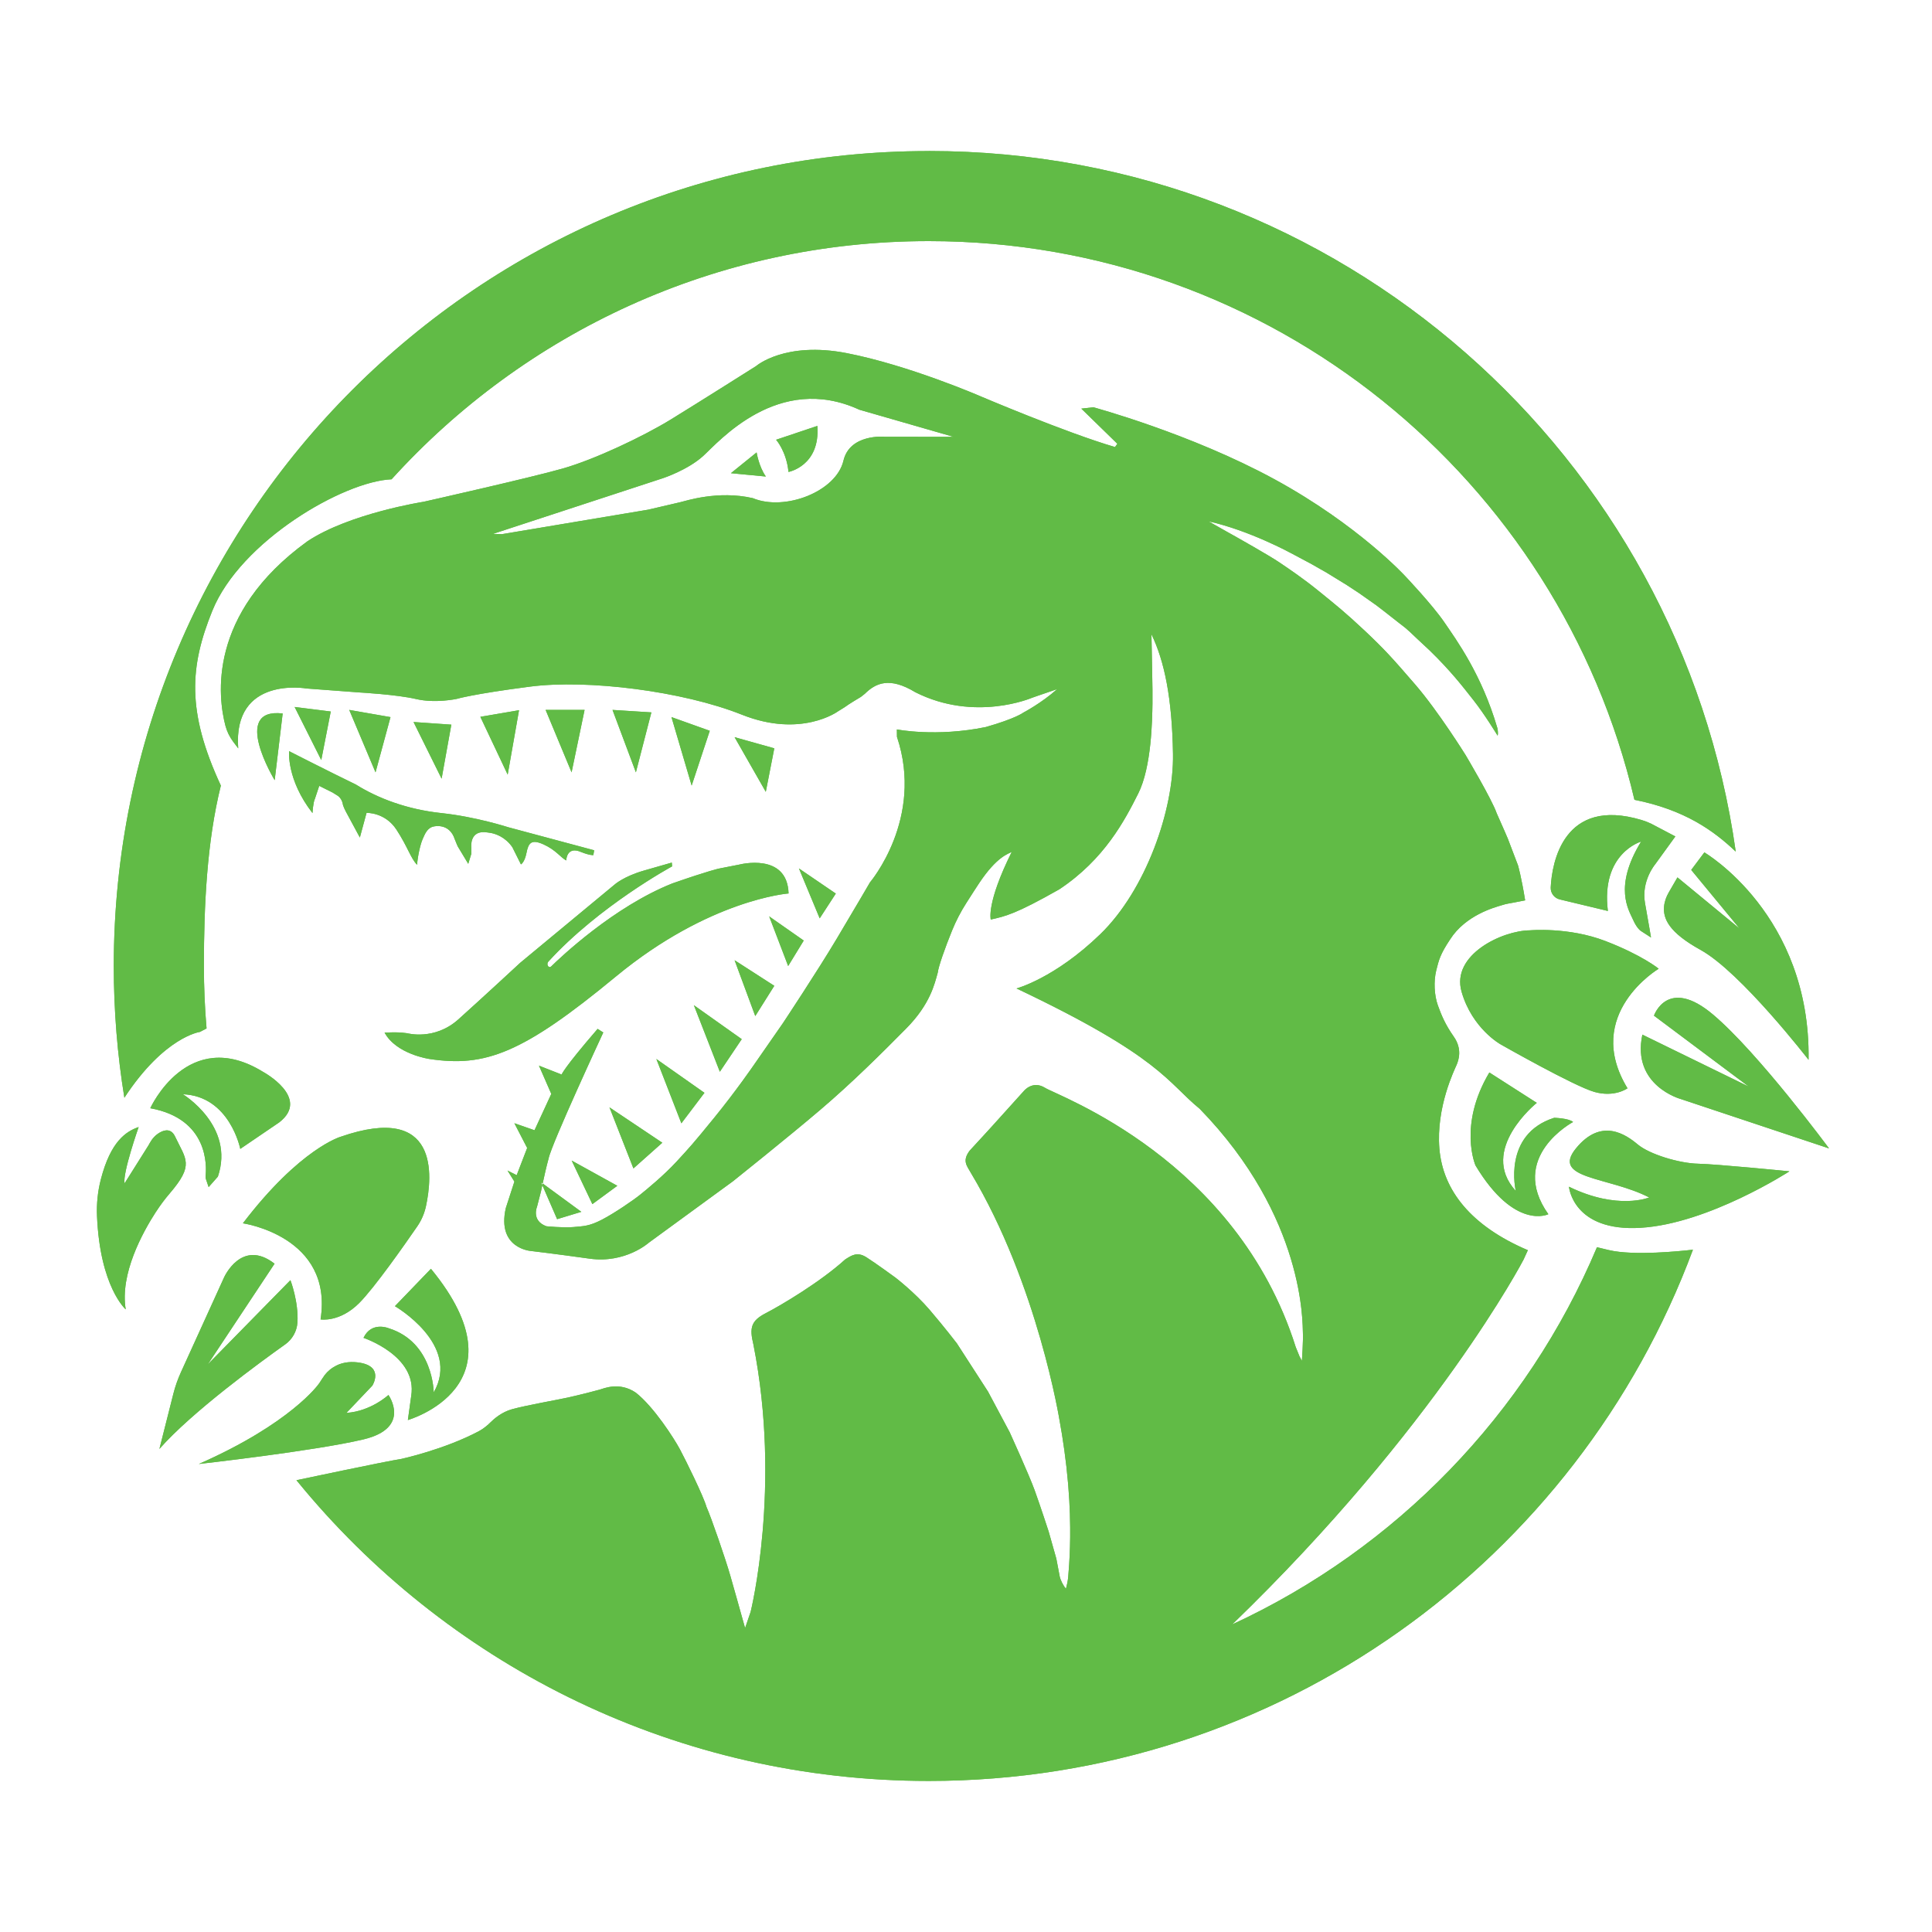 <?xml version="1.0" encoding="UTF-8"?>
<svg id="Final_Icons" data-name="Final Icons" xmlns="http://www.w3.org/2000/svg" xmlns:xlink="http://www.w3.org/1999/xlink" viewBox="0 0 800 800">
  <defs>
    <style>
      .cls-1 {
        fill: #61bb46;
      }

      .cls-2 {
        clip-path: url(#clippath);
      }
    </style>
    <clipPath id="clippath">
      <path class="cls-1" d="M313.3,187.34s.9,5.83,3.82,9.97c-4.19-.41-14.45-1.38-14.45-1.38l10.63-8.59ZM326.5,195.42c-.85-8.55-5.13-13.33-5.13-13.33,0,0,12.19-4.09,17.08-5.73,1.23,16.57-11.94,19.06-11.94,19.06ZM317.12,197.32c-4.19-.41-14.45-1.38-14.45-1.38l10.63-8.59s.9,5.83,3.82,9.97ZM326.5,195.42c-.85-8.55-5.13-13.33-5.13-13.33,0,0,12.19-4.09,17.08-5.73,1.23,16.57-11.94,19.06-11.94,19.06ZM313.3,187.34s.9,5.83,3.82,9.97c-4.19-.41-14.45-1.38-14.45-1.38l10.63-8.59ZM338.45,176.36c1.23,16.57-11.94,19.06-11.94,19.06-.85-8.55-5.13-13.33-5.13-13.33,0,0,12.19-4.09,17.08-5.73ZM666.16,517.63c-1.45-.35-3.1-.75-4.89-1.18-29.08,69.02-83.23,124.88-151.04,156.19,84.51-81.68,120.65-151.08,120.65-151.08,0,0,.25-.49,1.77-3.88-23.58-10.05-35.2-24.83-36.63-42.04-1.43-17.22,6.33-32.82,7.15-34.74.8-1.93,2.4-6.51-1.17-11.61-3.56-5.09-5.06-8.73-6.6-12.96-1.53-4.24-1.78-10.01-.7-14.43,1.09-4.43,1.68-6.78,5.71-12.84,6.42-10.15,18.53-13.35,21.39-14.21,2.85-.87,1.25-.33,9.73-2.03-1.55-9.66-2.94-14.45-2.94-14.45l-4.2-11.02s-1.97-4.67-4.65-10.62c-1.96-5.74-12.86-24.06-12.86-24.06,0,0-11.29-18.14-20.88-29.24-9.59-11.11-12.82-14.66-20.94-22.31-8.12-7.63-11.88-10.59-18.78-16.2-6.91-5.61-12.3-9.17-16.45-12-4.14-2.83-18.03-10.64-18.03-10.64,0,0-5.65-3.14-11.37-6.41,17,3.78,34.16,13.18,34.16,13.18l8.28,4.4,6.56,3.74,8.21,5.04,5.01,3.29,7.21,5.08s5.51,4.19,9.71,7.56c4.19,3.12,3.37,2.84,12.4,11.15,8.83,8.6,13.64,14.87,18.22,20.69,4.58,5.82,9.51,13.94,9.95,14.63.31-1.25-.04-2.85-.14-3.24-6.47-22.13-16.95-36.42-21.93-43.72-4.98-7.29-16.12-19.02-16.12-19.02,0,0-19.4-21.21-54.12-40.15-34.72-18.95-75.1-29.86-75.1-29.86l-4.98.56,14.92,14.55-.96,1.36c-20.38-5.96-56.14-21.2-56.14-21.2,0,0-29.25-12.67-54.93-17.68-25.67-5.01-37.55,5.35-37.55,5.35,0,0-23.48,14.85-35.23,22.07-11.75,7.21-31.65,16.58-44.78,20.34-13.12,3.76-57.65,13.78-57.65,13.78,0,0-30.79,4.79-48.18,16.4-41.57,30.1-36.97,64.71-33.9,76.36.64,2.4,1.74,4.64,3.23,6.62l2.06,2.73c-2.3-30.17,28.27-24.79,28.27-24.79l22.05,1.65s15.37.85,23.35,2.72c7.98,1.87,16.83-.07,16.83-.07,0,0,6.61-2.01,30.38-5.08,23.77-3.08,63.14,1.84,87.67,11.62,24.53,9.78,39.74-1.34,39.74-1.34l2.82-1.75c1.44-1.14,6.66-4.23,6.66-4.23,0,0,.8-.58,1.72-1.35,4.47-4.4,10.18-7.13,20.91-.61,24.7,12.45,48.23,2.31,48.23,2.31,0,0,2.31-.83,10.48-3.61-6.47,5.78-13.99,9.72-13.99,9.72,0,0-3.11,2.43-15.56,5.98-20.57,4.24-36.82.99-36.82.99l.03,3.06c11.36,33.83-11.17,60.27-11.17,60.27,0,0-5.6,9.63-13.76,23.32-8.16,13.69-22.32,35.02-22.32,35.02l-12,17.27s-7.4,10.79-16.4,21.83c-9,11.04-10.18,12.28-15.54,18.11-5.36,5.82-12.52,11.68-15.19,13.82-2.66,2.15-10.46,7.53-15.77,10.29-5.31,2.76-7.73,2.69-11.86,3.07-4.14.37-11.17-.34-11.17-.34-6.32-2.32-3.86-8.07-3.86-8.07l1.68-6.51s.21-1.02.53-2.56c.05-.2.09-.41.14-.63.63-2.95,1.61-7.31,2.43-10.22,1.14-5.97,22.66-52.25,22.66-52.25l-2.35-1.48c-14.39,16.68-14.89,18.91-14.89,18.91l-9.4-3.69,5.11,11.7-6.95,15.05-8.34-2.91,5.3,10.24-4.34,11.27-3.8-1.91,2.85,4.57s-.34.96-3.56,10.98c-3.8,16.8,10.46,17.76,10.46,17.76,0,0,9.33,1.09,24.21,3.17,14.89,2.09,24.55-6.61,24.55-6.61l34.82-25.42s23.06-18.41,36.28-29.68c13.22-11.27,25.44-23.45,35.44-33.56,10-10.1,11.8-18.5,13.12-23.24.22-2.29,2.98-10.16,5.92-17.38,1.6-3.94,3.56-7.71,5.84-11.29,2.31-3.63,4.44-6.94,5.37-8.32,7.35-11.02,11.99-12.08,13.49-12.92-10.59,21.25-8.69,28-8.69,28,5.94-1.34,10.04-2.11,28.37-12.5,18.76-12.46,27.14-28.64,32.69-39.66,5.55-11.01,5.79-30.7,5.9-37.2.11-6.49-.29-18.88-.42-28.76,5.38,11.07,8.55,26.43,8.92,49.59.38,23.15-11.27,56.37-30.11,74.6-18.83,18.24-34.68,22.47-34.68,22.47,59.92,28.43,62.34,38.82,75.86,49.84,43.84,45.06,42.52,89.5,42.72,92.62.19,3.12-.41,11.75-.41,11.75l-.97-1.82s-.04-.08-1.59-3.91c-24.55-77.75-98.47-103.99-103.74-107.3-5.26-3.31-8.89,1.34-8.89,1.34l-13,14.41s-6.07,6.67-9.4,10.25c-3.13,4.19-1.18,6.17.48,9.12,27.79,46.33,36.81,102.87,36.81,102.87l.94,5.43,1,6.69.85,6.76.73,7.37.46,6.6.25,5.54.11,5.62v4.05s-.08,4-.08,4l-.13,3.54-.22,3.92s-.22,3.17-.36,4.74c-.13,1.57-.41,2.8-.41,2.8,0,0-.17.7-.53,2.29-.59-.46-1.65-2.51-1.65-2.51l-.49-1.11s-.07-.05-.41-1.2c-.66-3.47-1.45-7.61-1.45-7.61l-3.17-11.21s-3.49-10.71-5.79-17.07c-2.3-6.36-10.33-24.02-10.33-24.02l-8.98-16.84-12.89-19.96s-5.13-6.72-11.32-13.94c-6.19-7.23-14.15-13.33-14.15-13.33,0,0-8.31-6.08-12.09-8.46-3.8-2.37-6.14-.67-8.71.95-10.3,9.36-26.78,19.11-32.88,22.25-6.1,3.15-6.81,6.03-5.13,12.92,11.72,59.06-1.13,110.72-1.13,110.72l-2.3,6.74s-1.24-4.4-1.52-5.37c-.27-.97-2.68-9.62-4.63-16.41-1.95-6.81-7.88-24.04-9.85-28.41-1.18-4.28-8.52-19.21-10.98-23.8-2.45-4.58-10.86-17.68-18.3-23.5-6.75-4.58-13.23-1.73-14.86-1.25-1.63.49-8.72,2.28-13.11,3.26-4.39.98-17.33,3.22-23.3,4.88-4.18,1.16-7.38,3.92-8.93,5.47-1.02,1.03-2.14,1.94-3.34,2.76l-.05.03c-.43.29-.88.56-1.34.81-14.44,7.66-32.15,11.5-32.15,11.5-5.93.87-43.42,8.81-43.42,8.81,1.09,1.33,2.17,2.64,3.27,3.95,61.9,73.72,154.75,120.58,258.55,120.58,145.06,0,268.74-91.52,316.44-219.98-5.07.59-24.54,2.61-34.84.16ZM366.11,180.84s-14.24-1.23-16.85,9.91c-3.01,12.83-24.33,21.05-37.55,15.52-14.51-3.32-27.84,1.19-30.07,1.69-2.23.51-13.22,3.08-13.22,3.08l-60.61,10.15-3.68-.12,70.46-23.09s10.16-3.35,16.57-9.16c6.41-5.81,31.05-34.65,64.67-19.17,16.03,4.6,39.03,11.24,39.03,11.24l-28.75-.03ZM224.08,489.59l16.64,12.2-10.03,3.04-6.62-15.24ZM236.71,480.56l18.91,10.45-10.33,7.59-8.57-18.04ZM252.37,458.53l21.88,14.65-11.96,10.64-9.92-25.29ZM271.78,438.5l19.92,14.01-9.56,12.63-10.36-26.65ZM287.32,416.23l19.82,14.06-9.07,13.5-10.75-27.56ZM312.74,420.73l-8.56-23.12,16.44,10.59-7.88,12.53ZM318.5,379.45l14.31,10.01-6.45,10.55-7.86-20.56ZM330.82,359.6l15.27,10.41-6.67,10.26-8.6-20.67ZM326.52,369.96s-32.8,2.43-71.5,34.4c-38.7,31.97-54.13,37.6-77.2,34.14,0,0-13.73-1.95-18.58-10.93.99-.03,1.96-.06,2.81-.08,2.03-.07,4.06.03,6.08.29l.48.06s11.29,3.15,21.21-5.75c9.92-8.9,25.59-23.42,25.59-23.42l39.04-32.35s3.75-3.43,12.31-5.87c8.57-2.44,9.28-2.66,9.28-2.66l2.14-.61.12,1.57s-30.13,16.29-51.25,39.45c-.49.54-.5,1.37-.03,1.93l.04.05c.29.34.8.36,1.12.05,3.83-3.75,25.98-24.82,50.28-34.45,15.34-5.35,19.24-6.12,19.24-6.12l8.46-1.66s19.84-5.17,20.37,11.95ZM320.62,309.86l-3.52,18.02-12.92-22.63,16.44,4.61ZM278.03,296.93l15.87,5.67-7.5,22.69-8.36-28.36ZM253.63,293.96l16.09,1.02-6.41,24.83-9.68-25.85ZM242.06,293.96l-5.38,25.85-10.75-25.85h16.13ZM214.92,294.08l-4.7,26.68-11.32-23.94,16.02-2.74ZM186.89,300.05l-4.03,22.39-11.62-23.47,15.65,1.09ZM161.7,296.93l-6.2,22.88-10.89-25.85,17.09,2.98ZM136.96,294.61l-3.93,20.11-11.03-21.98,14.95,1.88ZM117.05,295.43l-3.31,27.63s-18.32-30.11,3.31-27.63ZM147.36,324.86c9.16,5.73,21.3,10.33,35.49,11.83,14.19,1.51,27.6,5.85,27.6,5.85l35.58,9.54-.34,2s-1.43.19-5.15-1.31c-5.98-2.56-6.08,3.53-6.08,3.53-2.36-1.28-4.26-4.32-9.37-6.64-5.12-2.31-6.28-.58-7.08,3.48-.8,4.06-2.3,4.78-2.3,4.78,0,0-.36-.74-3.57-7.14-3.03-4.32-6.94-5.44-8.51-5.8-.6-.14-1.11-.17-1.84-.29-7.5-1.23-6.64,6.14-6.64,6.14v2.75l-1.26,4.11-4.32-7.17s-.48-.95-1.25-2.98c-2.23-6.91-8.6-5.34-8.6-5.34-2.86.48-3.87,3.37-4.74,5.33-.88,1.96-2.01,6.84-2.28,10.56-2.66-2.72-3.82-7.34-8.55-14.58-4.73-7.23-12.37-6.92-12.37-6.92l-2.77,10.21h0s-4.79-8.85-5.73-10.62c-.94-1.77-1.26-2.87-1.26-2.87-.35-2.79-2.31-3.9-2.31-3.9l-2.01-1.25-5.52-2.75-1.78,5.36c-.76,1.41-1,5.91-1,5.91-10.81-13.88-9.69-25.63-9.69-25.63,0,0,17.26,8.78,27.67,13.82ZM693.74,346.34l-8.37,11.55s-5.86,6.91-4.2,16.11c1.66,9.2,2.47,14.19,2.47,14.19l-4.1-2.65s-1.66-.9-3.36-4.78c-1.7-3.88-8.19-13.46,3.37-32.28,0,0-16.75,4.8-13.76,28.73l-19.93-4.78c-2.27-.55-3.85-2.62-3.74-4.96.49-10.32,5.32-37.57,37.58-27.94,1.45.43,2.68.92,4.04,1.56l10,5.26ZM686.83,401.13s-31.63,18.8-12.92,49.51c0,0-5.29,3.88-13.69,1.51s-38.86-19.71-38.86-19.71c0,0-11.78-6.5-16.16-21.8-4.38-15.3,16.88-25.33,28.28-25.41,0,0,15.96-1.46,31.24,4.41,15.28,5.87,22.11,11.49,22.11,11.49ZM616.72,444.1l19.63,12.57s-24.31,19.44-8.7,36.46c0,0-5.61-23.39,15.89-30.27,0,0,6.03.14,7.84,1.73,0,0-27.11,14.42-10.24,38.19,0,0-13.92,6.86-30.16-20.18,0,0-7.31-16.63,5.73-38.51ZM720.35,384.52l-20.05-24.3,5.44-7.26s44.05,25.74,43.15,85.89c0,0-28.05-36.31-44.71-45.51-13.19-7.29-15.57-12.96-15.13-17.97.18-2.05.89-4.01,1.92-5.79l3.63-6.27,25.76,21.22ZM724.1,449.92l-39.23-29.36s5.61-16.35,24.44-.47c18.83,15.88,48.05,55.44,48.05,55.44l-61.4-20.45s-20.41-5.54-15.89-26.66l44.04,21.51ZM679.4,508.41c-28.14,1.71-29.73-17.02-29.73-17.02,20.23,9.87,33.23,4.45,33.23,4.45-16.89-8.7-40.77-7.51-30.32-20.33,10.46-12.81,20.6-5.78,25.56-1.63,4.96,4.15,17.27,7.82,25.01,7.99,7.74.16,37.82,3.15,37.82,3.15,0,0-33.43,21.68-61.57,23.38ZM133.54,570.72c1.09-1.83,2.61-3.39,4.42-4.52.41-.25.84-.5,1.3-.74,3.03-1.54,6.6-1.76,9.94-1.16,9.87,1.76,4.98,9.46,4.98,9.46l-10.74,11.29c10.18-.68,17.4-7.42,17.4-7.42,0,0,9.73,13.61-10.33,18.39-20.05,4.78-68.16,10.18-68.16,10.18,38.22-16.84,49.6-33.1,49.6-33.1,0,0,.65-.84,1.57-2.37ZM118.05,556.72c-10.18,7.23-38.6,27.94-52.04,43.25l5.77-22.83c.77-3.05,1.82-6.03,3.12-8.89l17.86-39.25s7.23-16.36,20.93-5.73l-27.65,41.69,34.22-34.87s3.44,8.96,2.9,17.54c-.23,3.64-2.13,6.98-5.1,9.09ZM64.63,501.7c-5.6,8.63-15.05,25.82-12.57,40.5,0,0-10.64-9.28-11.89-38.64-.22-5.12.3-10.25,1.59-15.22,4.09-15.83,10.49-19.86,15.65-21.66,0,0-6.67,18.94-5.83,23.33l9.91-15.75c.19-.34.38-.68.55-.99.97-1.77,2.36-3.3,4.11-4.3,2.1-1.2,4.76-1.73,6.36,1.67,4.47,9.49,8.04,11.56-2.27,23.57-2.04,2.37-3.9,4.88-5.6,7.51ZM86.39,491.54l-1.12-3.31c-.14-.42-.19-.87-.14-1.31.42-3.82,1.39-23.61-22.9-28.03,0,0,15.48-34.26,46.66-15.08,0,0,19.95,10.76,6.71,20.96l-16.11,10.96s-4.31-21.86-23.77-22.63c0,0,21.63,13.13,14.5,34.11l-3.84,4.35ZM141.1,470.69c40.88-14.2,37.97,16.33,35.28,28.78-.65,3.01-1.88,5.86-3.63,8.39-5.19,7.54-17.73,25.43-24.05,31.74-8.1,8.08-15.96,6.74-15.96,6.74,5.35-34.43-32.16-39.8-32.16-39.8,23.72-31.07,40.52-35.85,40.52-35.85ZM168.89,588.01l1.39-10.03c2.65-16.57-19.76-24-19.76-24,3.29-6.94,10.37-4,10.37-4,18.61,5.78,18.7,26.58,18.7,26.58,11.4-19.82-16.06-35.7-16.06-35.7l14.91-15.48c39.84,48.44-9.55,62.63-9.55,62.63ZM384.56,62.55c-186.37,0-337.45,151.08-337.45,337.45,0,18.58,1.5,36.8,4.39,54.55,16.59-25.32,31.29-27.26,31.29-27.26l2.74-1.43c-.73-8.52-1.1-17.15-1.1-25.86,0-25.03,1.24-51.47,7.02-74.71-14.31-30.86-12.83-49.4-3.54-72.36,11.69-28.9,54.4-53.66,74.23-54.46,54.91-60.58,134.22-98.63,222.43-98.63,142.09,0,261.12,98.73,292.22,231.34,20.91,4.14,32.95,12.91,41.94,21.45-23.02-163.95-163.86-290.1-334.15-290.1ZM313.3,187.34s.9,5.83,3.82,9.97c-4.19-.41-14.45-1.38-14.45-1.38l10.63-8.59ZM326.5,195.42c-.85-8.55-5.13-13.33-5.13-13.33,0,0,12.19-4.09,17.08-5.73,1.23,16.57-11.94,19.06-11.94,19.06ZM317.12,197.32c-4.19-.41-14.45-1.38-14.45-1.38l10.63-8.59s.9,5.83,3.82,9.97ZM326.5,195.42c-.85-8.55-5.13-13.33-5.13-13.33,0,0,12.19-4.09,17.08-5.73,1.23,16.57-11.94,19.06-11.94,19.06ZM313.3,187.34s.9,5.83,3.82,9.97c-4.19-.41-14.45-1.38-14.45-1.38l10.63-8.59ZM338.45,176.36c1.23,16.57-11.94,19.06-11.94,19.06-.85-8.55-5.13-13.33-5.13-13.33,0,0,12.19-4.09,17.08-5.73ZM666.16,517.63c-1.45-.35-3.1-.75-4.89-1.18-29.08,69.02-83.23,124.88-151.04,156.19,84.51-81.68,120.65-151.08,120.65-151.08,0,0,.25-.49,1.77-3.88-23.58-10.05-35.2-24.83-36.63-42.04-1.43-17.22,6.33-32.82,7.15-34.74.8-1.93,2.4-6.51-1.17-11.61-3.56-5.09-5.06-8.73-6.6-12.96-1.53-4.24-1.78-10.01-.7-14.43,1.09-4.43,1.68-6.78,5.71-12.84,6.42-10.15,18.53-13.35,21.39-14.21,2.85-.87,1.25-.33,9.73-2.03-1.55-9.66-2.94-14.45-2.94-14.45l-4.2-11.02s-1.97-4.67-4.65-10.62c-1.96-5.74-12.86-24.06-12.86-24.06,0,0-11.29-18.14-20.88-29.24-9.59-11.11-12.82-14.66-20.94-22.31-8.12-7.63-11.88-10.59-18.78-16.2-6.91-5.61-12.3-9.17-16.45-12-4.14-2.83-18.03-10.64-18.03-10.64,0,0-5.65-3.14-11.37-6.41,17,3.78,34.16,13.18,34.16,13.18l8.28,4.4,6.56,3.74,8.21,5.04,5.01,3.29,7.21,5.08s5.51,4.19,9.71,7.56c4.19,3.12,3.37,2.84,12.4,11.15,8.83,8.6,13.64,14.87,18.22,20.69,4.58,5.82,9.51,13.94,9.95,14.63.31-1.25-.04-2.85-.14-3.24-6.47-22.13-16.95-36.42-21.93-43.72-4.98-7.29-16.12-19.02-16.12-19.02,0,0-19.4-21.21-54.12-40.15-34.72-18.95-75.1-29.86-75.1-29.86l-4.98.56,14.92,14.55-.96,1.36c-20.38-5.96-56.14-21.2-56.14-21.2,0,0-29.25-12.67-54.93-17.68-25.67-5.01-37.55,5.35-37.55,5.35,0,0-23.48,14.85-35.23,22.07-11.75,7.21-31.65,16.58-44.78,20.34-13.12,3.76-57.65,13.78-57.65,13.78,0,0-30.79,4.79-48.18,16.4-41.57,30.1-36.97,64.71-33.9,76.36.64,2.4,1.74,4.64,3.23,6.62l2.06,2.73c-2.3-30.17,28.27-24.79,28.27-24.79l22.05,1.65s15.37.85,23.35,2.72c7.98,1.87,16.83-.07,16.83-.07,0,0,6.61-2.01,30.38-5.08,23.77-3.08,63.14,1.84,87.67,11.62,24.53,9.78,39.74-1.34,39.74-1.34l2.82-1.75c1.44-1.14,6.66-4.23,6.66-4.23,0,0,.8-.58,1.72-1.35,4.47-4.4,10.18-7.13,20.91-.61,24.7,12.45,48.23,2.31,48.23,2.31,0,0,2.31-.83,10.48-3.61-6.47,5.78-13.99,9.72-13.99,9.72,0,0-3.11,2.43-15.56,5.98-20.57,4.24-36.82.99-36.82.99l.03,3.06c11.36,33.83-11.17,60.27-11.17,60.27,0,0-5.6,9.63-13.76,23.32-8.16,13.69-22.32,35.02-22.32,35.02l-12,17.27s-7.4,10.79-16.4,21.83c-9,11.04-10.18,12.28-15.54,18.11-5.36,5.82-12.52,11.68-15.19,13.82-2.66,2.15-10.46,7.53-15.77,10.29-5.31,2.76-7.73,2.69-11.86,3.07-4.14.37-11.17-.34-11.17-.34-6.32-2.32-3.86-8.07-3.86-8.07l1.68-6.51s.21-1.02.53-2.56c.05-.2.09-.41.14-.63.63-2.95,1.61-7.31,2.43-10.22,1.14-5.97,22.66-52.25,22.66-52.25l-2.35-1.48c-14.39,16.68-14.89,18.91-14.89,18.91l-9.4-3.69,5.11,11.7-6.95,15.05-8.34-2.91,5.3,10.24-4.34,11.27-3.8-1.91,2.85,4.57s-.34.96-3.56,10.98c-3.8,16.8,10.46,17.76,10.46,17.76,0,0,9.33,1.09,24.21,3.17,14.89,2.09,24.55-6.61,24.55-6.61l34.82-25.42s23.06-18.41,36.28-29.68c13.22-11.27,25.44-23.45,35.44-33.56,10-10.1,11.8-18.5,13.12-23.24.22-2.29,2.98-10.16,5.92-17.38,1.6-3.94,3.56-7.71,5.84-11.29,2.31-3.63,4.44-6.94,5.37-8.32,7.35-11.02,11.99-12.08,13.49-12.92-10.59,21.25-8.69,28-8.69,28,5.94-1.34,10.04-2.11,28.37-12.5,18.76-12.46,27.14-28.64,32.69-39.66,5.55-11.01,5.79-30.7,5.9-37.2.11-6.49-.29-18.88-.42-28.76,5.38,11.07,8.55,26.43,8.92,49.59.38,23.15-11.27,56.37-30.11,74.6-18.83,18.24-34.68,22.47-34.68,22.47,59.92,28.43,62.34,38.82,75.86,49.84,43.84,45.06,42.52,89.5,42.72,92.62.19,3.12-.41,11.75-.41,11.75l-.97-1.82s-.04-.08-1.59-3.91c-24.55-77.75-98.47-103.99-103.74-107.3-5.26-3.31-8.89,1.34-8.89,1.34l-13,14.41s-6.07,6.67-9.4,10.25c-3.13,4.19-1.18,6.17.48,9.12,27.79,46.33,36.81,102.87,36.81,102.87l.94,5.43,1,6.69.85,6.76.73,7.37.46,6.6.25,5.54.11,5.62v4.05s-.08,4-.08,4l-.13,3.54-.22,3.92s-.22,3.17-.36,4.74c-.13,1.57-.41,2.8-.41,2.8,0,0-.17.7-.53,2.29-.59-.46-1.65-2.51-1.65-2.51l-.49-1.11s-.07-.05-.41-1.2c-.66-3.47-1.45-7.61-1.45-7.61l-3.17-11.21s-3.49-10.71-5.79-17.07c-2.3-6.36-10.33-24.02-10.33-24.02l-8.98-16.84-12.89-19.96s-5.13-6.72-11.32-13.94c-6.19-7.23-14.15-13.33-14.15-13.33,0,0-8.31-6.08-12.09-8.46-3.8-2.37-6.14-.67-8.71.95-10.3,9.36-26.78,19.11-32.88,22.25-6.1,3.15-6.81,6.03-5.13,12.92,11.72,59.06-1.13,110.72-1.13,110.72l-2.3,6.74s-1.24-4.4-1.52-5.37c-.27-.97-2.68-9.62-4.63-16.41-1.95-6.81-7.88-24.04-9.85-28.41-1.18-4.28-8.52-19.21-10.98-23.8-2.45-4.58-10.86-17.68-18.3-23.5-6.75-4.58-13.23-1.73-14.86-1.25-1.63.49-8.72,2.28-13.11,3.26-4.39.98-17.33,3.22-23.3,4.88-4.18,1.16-7.38,3.92-8.93,5.47-1.02,1.03-2.14,1.94-3.34,2.76l-.05.03c-.43.29-.88.56-1.34.81-14.44,7.66-32.15,11.5-32.15,11.5-5.93.87-43.42,8.81-43.42,8.81,1.09,1.33,2.17,2.64,3.27,3.95,61.9,73.72,154.75,120.58,258.55,120.58,145.06,0,268.74-91.52,316.44-219.98-5.07.59-24.54,2.61-34.84.16ZM366.11,180.84s-14.24-1.23-16.85,9.91c-3.01,12.83-24.33,21.05-37.55,15.52-14.51-3.32-27.84,1.19-30.07,1.69-2.23.51-13.22,3.08-13.22,3.08l-60.61,10.15-3.68-.12,70.46-23.09s10.16-3.35,16.57-9.16c6.41-5.81,31.05-34.65,64.67-19.17,16.03,4.6,39.03,11.24,39.03,11.24l-28.75-.03ZM224.08,489.59l16.64,12.2-10.03,3.04-6.62-15.24ZM236.71,480.56l18.91,10.45-10.33,7.59-8.57-18.04ZM252.37,458.53l21.88,14.65-11.96,10.64-9.92-25.29ZM271.78,438.5l19.92,14.01-9.56,12.63-10.36-26.65ZM287.32,416.23l19.82,14.06-9.07,13.5-10.75-27.56ZM312.74,420.73l-8.56-23.12,16.44,10.59-7.88,12.53ZM318.5,379.45l14.31,10.01-6.45,10.55-7.86-20.56ZM330.82,359.6l15.27,10.41-6.67,10.26-8.6-20.67ZM326.52,369.96s-32.8,2.43-71.5,34.4c-38.7,31.97-54.13,37.6-77.2,34.14,0,0-13.73-1.95-18.58-10.93.99-.03,1.96-.06,2.81-.08,2.03-.07,4.06.03,6.08.29l.48.06s11.29,3.15,21.21-5.75c9.92-8.9,25.59-23.42,25.59-23.42l39.04-32.35s3.75-3.43,12.31-5.87c8.57-2.44,9.28-2.66,9.28-2.66l2.14-.61.12,1.57s-30.13,16.29-51.25,39.45c-.49.54-.5,1.37-.03,1.93l.04.05c.29.34.8.36,1.12.05,3.83-3.75,25.98-24.82,50.28-34.45,15.34-5.35,19.24-6.12,19.24-6.12l8.46-1.66s19.84-5.17,20.37,11.95ZM320.62,309.86l-3.52,18.02-12.92-22.63,16.44,4.61ZM278.03,296.93l15.87,5.67-7.5,22.69-8.36-28.36ZM253.63,293.96l16.09,1.02-6.41,24.83-9.68-25.85ZM242.06,293.96l-5.38,25.85-10.75-25.85h16.13ZM214.92,294.08l-4.7,26.68-11.32-23.94,16.02-2.74ZM186.89,300.05l-4.03,22.39-11.62-23.47,15.65,1.09ZM161.7,296.93l-6.2,22.88-10.89-25.85,17.09,2.98ZM136.96,294.61l-3.93,20.11-11.03-21.98,14.95,1.88ZM117.05,295.43l-3.31,27.63s-18.32-30.11,3.31-27.63ZM147.36,324.86c9.16,5.73,21.3,10.33,35.49,11.83,14.19,1.51,27.6,5.85,27.6,5.85l35.58,9.54-.34,2s-1.43.19-5.15-1.31c-5.98-2.56-6.08,3.53-6.08,3.53-2.36-1.28-4.26-4.32-9.37-6.64-5.12-2.31-6.28-.58-7.08,3.48-.8,4.06-2.3,4.78-2.3,4.78,0,0-.36-.74-3.57-7.14-3.03-4.32-6.94-5.44-8.51-5.8-.6-.14-1.11-.17-1.84-.29-7.5-1.23-6.64,6.14-6.64,6.14v2.75l-1.26,4.11-4.32-7.17s-.48-.95-1.25-2.98c-2.23-6.91-8.6-5.34-8.6-5.34-2.86.48-3.87,3.37-4.74,5.33-.88,1.96-2.01,6.84-2.28,10.56-2.66-2.72-3.82-7.34-8.55-14.58-4.73-7.23-12.37-6.92-12.37-6.92l-2.77,10.21h0s-4.79-8.85-5.73-10.62c-.94-1.77-1.26-2.87-1.26-2.87-.35-2.79-2.31-3.9-2.31-3.9l-2.01-1.25-5.52-2.75-1.78,5.36c-.76,1.41-1,5.91-1,5.91-10.81-13.88-9.69-25.63-9.69-25.63,0,0,17.26,8.78,27.67,13.82ZM693.74,346.34l-8.37,11.55s-5.86,6.91-4.2,16.11c1.66,9.2,2.47,14.19,2.47,14.19l-4.1-2.65s-1.66-.9-3.36-4.78c-1.7-3.88-8.19-13.46,3.37-32.28,0,0-16.75,4.8-13.76,28.73l-19.93-4.78c-2.27-.55-3.85-2.62-3.74-4.96.49-10.32,5.32-37.57,37.58-27.94,1.45.43,2.68.92,4.04,1.56l10,5.26ZM686.83,401.13s-31.63,18.8-12.92,49.51c0,0-5.29,3.88-13.69,1.51s-38.86-19.71-38.86-19.71c0,0-11.78-6.5-16.16-21.8-4.38-15.3,16.88-25.33,28.28-25.41,0,0,15.96-1.46,31.24,4.41,15.28,5.87,22.11,11.49,22.11,11.49ZM616.72,444.1l19.63,12.57s-24.31,19.44-8.7,36.46c0,0-5.61-23.39,15.89-30.27,0,0,6.03.14,7.84,1.73,0,0-27.11,14.42-10.24,38.19,0,0-13.92,6.86-30.16-20.18,0,0-7.31-16.63,5.73-38.51ZM720.35,384.52l-20.05-24.3,5.44-7.26s44.05,25.74,43.15,85.89c0,0-28.05-36.31-44.71-45.51-13.19-7.29-15.57-12.96-15.13-17.97.18-2.05.89-4.01,1.92-5.79l3.63-6.27,25.76,21.22ZM724.1,449.92l-39.23-29.36s5.61-16.35,24.44-.47c18.83,15.88,48.05,55.44,48.05,55.44l-61.4-20.45s-20.41-5.54-15.89-26.66l44.04,21.51ZM679.4,508.41c-28.14,1.71-29.73-17.02-29.73-17.02,20.23,9.87,33.23,4.45,33.23,4.45-16.89-8.7-40.77-7.51-30.32-20.33,10.46-12.81,20.6-5.78,25.56-1.63,4.96,4.15,17.27,7.82,25.01,7.99,7.74.16,37.82,3.15,37.82,3.15,0,0-33.43,21.68-61.57,23.38ZM133.54,570.72c1.09-1.83,2.61-3.39,4.42-4.52.41-.25.84-.5,1.3-.74,3.03-1.54,6.6-1.76,9.94-1.16,9.87,1.76,4.98,9.46,4.98,9.46l-10.74,11.29c10.18-.68,17.4-7.42,17.4-7.42,0,0,9.73,13.61-10.33,18.39-20.05,4.78-68.16,10.18-68.16,10.18,38.22-16.84,49.6-33.1,49.6-33.1,0,0,.65-.84,1.57-2.37ZM118.05,556.72c-10.18,7.23-38.6,27.94-52.04,43.25l5.77-22.83c.77-3.05,1.82-6.03,3.12-8.89l17.86-39.25s7.23-16.36,20.93-5.73l-27.65,41.69,34.22-34.87s3.44,8.96,2.9,17.54c-.23,3.64-2.13,6.98-5.1,9.09ZM64.63,501.7c-5.6,8.63-15.05,25.82-12.57,40.5,0,0-10.64-9.28-11.89-38.64-.22-5.12.3-10.25,1.59-15.22,4.09-15.83,10.49-19.86,15.65-21.66,0,0-6.67,18.94-5.83,23.33l9.91-15.75c.19-.34.38-.68.55-.99.97-1.77,2.36-3.3,4.11-4.3,2.1-1.2,4.76-1.73,6.36,1.67,4.47,9.49,8.04,11.56-2.27,23.57-2.04,2.37-3.9,4.88-5.6,7.51ZM86.39,491.54l-1.12-3.31c-.14-.42-.19-.87-.14-1.31.42-3.82,1.39-23.61-22.9-28.03,0,0,15.48-34.26,46.66-15.08,0,0,19.95,10.76,6.71,20.96l-16.11,10.96s-4.31-21.86-23.77-22.63c0,0,21.63,13.13,14.5,34.11l-3.84,4.35ZM141.1,470.69c40.88-14.2,37.97,16.33,35.28,28.78-.65,3.01-1.88,5.86-3.63,8.39-5.19,7.54-17.73,25.43-24.05,31.74-8.1,8.08-15.96,6.74-15.96,6.74,5.35-34.43-32.16-39.8-32.16-39.8,23.72-31.07,40.52-35.85,40.52-35.85ZM168.89,588.01l1.39-10.03c2.65-16.57-19.76-24-19.76-24,3.29-6.94,10.37-4,10.37-4,18.61,5.78,18.7,26.58,18.7,26.58,11.4-19.82-16.06-35.7-16.06-35.7l14.91-15.48c39.84,48.44-9.55,62.63-9.55,62.63Z"/>
    </clipPath>
  </defs>
  <path class="cls-1" d="M313.3,187.34s.9,5.83,3.82,9.97c-4.19-.41-14.45-1.38-14.45-1.38l10.63-8.59ZM326.5,195.42c-.85-8.55-5.13-13.33-5.13-13.33,0,0,12.19-4.09,17.08-5.73,1.23,16.57-11.94,19.06-11.94,19.06ZM317.12,197.32c-4.19-.41-14.45-1.38-14.45-1.38l10.63-8.59s.9,5.83,3.82,9.97ZM326.5,195.42c-.85-8.55-5.13-13.33-5.13-13.33,0,0,12.19-4.09,17.08-5.73,1.23,16.57-11.94,19.06-11.94,19.06ZM313.3,187.34s.9,5.83,3.82,9.97c-4.19-.41-14.45-1.38-14.45-1.38l10.63-8.59ZM338.45,176.36c1.23,16.57-11.94,19.06-11.94,19.06-.85-8.55-5.13-13.33-5.13-13.33,0,0,12.19-4.09,17.08-5.73ZM666.16,517.63c-1.45-.35-3.1-.75-4.89-1.18-29.08,69.02-83.23,124.88-151.04,156.19,84.51-81.68,120.65-151.08,120.65-151.08,0,0,.25-.49,1.77-3.88-23.58-10.05-35.2-24.83-36.63-42.04-1.43-17.22,6.33-32.82,7.15-34.74.8-1.93,2.4-6.51-1.17-11.61-3.56-5.09-5.06-8.73-6.6-12.96-1.53-4.24-1.78-10.01-.7-14.43,1.09-4.43,1.68-6.78,5.71-12.84,6.42-10.15,18.53-13.35,21.39-14.21,2.85-.87,1.25-.33,9.73-2.03-1.55-9.66-2.94-14.45-2.94-14.45l-4.2-11.02s-1.97-4.67-4.65-10.62c-1.96-5.74-12.86-24.06-12.86-24.06,0,0-11.29-18.14-20.88-29.24-9.59-11.11-12.82-14.66-20.94-22.31-8.12-7.63-11.88-10.59-18.78-16.2-6.91-5.61-12.3-9.17-16.45-12-4.14-2.83-18.03-10.64-18.03-10.64,0,0-5.65-3.14-11.37-6.41,17,3.78,34.16,13.18,34.16,13.18l8.28,4.4,6.56,3.74,8.21,5.04,5.01,3.29,7.21,5.08s5.51,4.19,9.71,7.56c4.19,3.12,3.37,2.84,12.4,11.15,8.83,8.6,13.64,14.87,18.22,20.69,4.58,5.82,9.51,13.94,9.95,14.63.31-1.25-.04-2.85-.14-3.24-6.47-22.13-16.95-36.42-21.93-43.72-4.98-7.29-16.12-19.02-16.12-19.02,0,0-19.4-21.21-54.12-40.15-34.72-18.95-75.1-29.86-75.1-29.86l-4.98.56,14.92,14.55-.96,1.36c-20.38-5.96-56.14-21.2-56.14-21.2,0,0-29.25-12.67-54.93-17.68-25.67-5.01-37.55,5.35-37.55,5.35,0,0-23.48,14.85-35.23,22.07-11.75,7.21-31.65,16.58-44.78,20.34-13.12,3.76-57.65,13.78-57.65,13.78,0,0-30.79,4.79-48.18,16.4-41.57,30.1-36.97,64.71-33.9,76.36.64,2.4,1.74,4.64,3.23,6.62l2.06,2.73c-2.3-30.17,28.27-24.79,28.27-24.79l22.05,1.65s15.37.85,23.35,2.72c7.98,1.87,16.83-.07,16.83-.07,0,0,6.61-2.01,30.38-5.08,23.77-3.08,63.14,1.84,87.67,11.62,24.53,9.78,39.74-1.34,39.74-1.34l2.82-1.75c1.44-1.14,6.66-4.23,6.66-4.23,0,0,.8-.58,1.72-1.35,4.47-4.4,10.18-7.13,20.91-.61,24.7,12.45,48.23,2.31,48.23,2.31,0,0,2.31-.83,10.48-3.61-6.47,5.78-13.99,9.72-13.99,9.72,0,0-3.11,2.43-15.56,5.98-20.57,4.24-36.82.99-36.82.99l.03,3.06c11.36,33.83-11.17,60.27-11.17,60.27,0,0-5.6,9.63-13.76,23.32-8.16,13.69-22.32,35.02-22.32,35.02l-12,17.27s-7.4,10.79-16.4,21.83c-9,11.04-10.18,12.28-15.54,18.11-5.36,5.82-12.52,11.68-15.19,13.82-2.66,2.15-10.46,7.53-15.77,10.29-5.31,2.76-7.73,2.69-11.86,3.07-4.14.37-11.17-.34-11.17-.34-6.32-2.32-3.86-8.07-3.86-8.07l1.68-6.51s.21-1.02.53-2.56c.05-.2.09-.41.14-.63.63-2.95,1.61-7.31,2.43-10.22,1.14-5.97,22.66-52.25,22.66-52.25l-2.35-1.48c-14.39,16.68-14.89,18.91-14.89,18.91l-9.4-3.69,5.11,11.7-6.95,15.05-8.34-2.91,5.3,10.24-4.34,11.27-3.8-1.91,2.85,4.57s-.34.96-3.56,10.98c-3.8,16.8,10.46,17.76,10.46,17.76,0,0,9.33,1.09,24.21,3.17,14.89,2.09,24.55-6.61,24.55-6.61l34.82-25.42s23.06-18.41,36.28-29.68c13.22-11.27,25.44-23.45,35.44-33.56,10-10.1,11.8-18.5,13.12-23.24.22-2.29,2.98-10.16,5.92-17.38,1.6-3.94,3.56-7.71,5.84-11.29,2.31-3.63,4.44-6.94,5.37-8.32,7.35-11.02,11.99-12.08,13.49-12.92-10.59,21.25-8.69,28-8.69,28,5.94-1.34,10.04-2.11,28.37-12.5,18.76-12.46,27.14-28.64,32.69-39.66,5.55-11.01,5.79-30.7,5.9-37.2.11-6.49-.29-18.88-.42-28.76,5.38,11.07,8.55,26.43,8.92,49.59.38,23.15-11.27,56.37-30.11,74.6-18.83,18.24-34.68,22.47-34.68,22.47,59.92,28.43,62.34,38.82,75.86,49.84,43.84,45.06,42.52,89.5,42.72,92.62.19,3.12-.41,11.75-.41,11.75l-.97-1.82s-.04-.08-1.59-3.91c-24.55-77.75-98.47-103.99-103.74-107.3-5.26-3.31-8.89,1.34-8.89,1.34l-13,14.41s-6.07,6.67-9.4,10.25c-3.13,4.19-1.18,6.17.48,9.12,27.79,46.33,36.81,102.87,36.81,102.87l.94,5.43,1,6.69.85,6.76.73,7.37.46,6.6.25,5.54.11,5.62v4.05s-.08,4-.08,4l-.13,3.54-.22,3.92s-.22,3.17-.36,4.74c-.13,1.57-.41,2.8-.41,2.8,0,0-.17.7-.53,2.29-.59-.46-1.65-2.51-1.65-2.51l-.49-1.11s-.07-.05-.41-1.2c-.66-3.47-1.45-7.61-1.45-7.61l-3.17-11.21s-3.49-10.71-5.79-17.07c-2.3-6.36-10.33-24.02-10.33-24.02l-8.98-16.84-12.89-19.96s-5.13-6.72-11.32-13.94c-6.19-7.23-14.15-13.33-14.15-13.33,0,0-8.31-6.08-12.09-8.46-3.8-2.37-6.14-.67-8.71.95-10.3,9.36-26.78,19.11-32.88,22.25-6.1,3.15-6.81,6.03-5.13,12.92,11.72,59.06-1.13,110.72-1.13,110.72l-2.3,6.74s-1.24-4.4-1.52-5.37c-.27-.97-2.68-9.62-4.63-16.41-1.95-6.81-7.88-24.04-9.85-28.41-1.18-4.28-8.52-19.21-10.98-23.8-2.45-4.58-10.86-17.68-18.3-23.5-6.75-4.58-13.23-1.73-14.86-1.25-1.63.49-8.72,2.28-13.11,3.26-4.39.98-17.33,3.22-23.3,4.88-4.18,1.16-7.38,3.92-8.93,5.47-1.02,1.03-2.14,1.94-3.34,2.76l-.05.03c-.43.29-.88.56-1.34.81-14.44,7.66-32.15,11.5-32.15,11.5-5.93.87-43.42,8.81-43.42,8.81,1.09,1.33,2.17,2.64,3.27,3.95,61.9,73.72,154.75,120.58,258.55,120.58,145.06,0,268.74-91.52,316.44-219.98-5.07.59-24.54,2.61-34.84.16ZM366.11,180.84s-14.24-1.23-16.85,9.91c-3.01,12.83-24.33,21.05-37.55,15.52-14.51-3.32-27.84,1.19-30.07,1.69-2.23.51-13.22,3.08-13.22,3.08l-60.61,10.15-3.68-.12,70.46-23.09s10.16-3.35,16.57-9.16c6.41-5.81,31.05-34.65,64.67-19.17,16.03,4.6,39.03,11.24,39.03,11.24l-28.75-.03ZM224.08,489.59l16.64,12.2-10.03,3.04-6.62-15.24ZM236.71,480.56l18.91,10.45-10.33,7.59-8.57-18.04ZM252.37,458.53l21.88,14.65-11.96,10.64-9.92-25.29ZM271.78,438.5l19.92,14.01-9.56,12.63-10.36-26.65ZM287.32,416.23l19.82,14.06-9.07,13.5-10.75-27.56ZM312.74,420.73l-8.56-23.12,16.44,10.59-7.88,12.53ZM318.5,379.45l14.31,10.01-6.45,10.55-7.86-20.56ZM330.82,359.6l15.27,10.41-6.67,10.26-8.6-20.67ZM326.52,369.96s-32.8,2.43-71.5,34.4c-38.7,31.97-54.13,37.6-77.2,34.14,0,0-13.73-1.95-18.58-10.93.99-.03,1.96-.06,2.81-.08,2.03-.07,4.06.03,6.08.29l.48.06s11.29,3.15,21.21-5.75c9.92-8.9,25.59-23.42,25.59-23.42l39.04-32.35s3.75-3.43,12.31-5.87c8.57-2.44,9.28-2.66,9.28-2.66l2.14-.61.12,1.57s-30.13,16.29-51.25,39.45c-.49.54-.5,1.37-.03,1.93l.04.05c.29.34.8.36,1.12.05,3.83-3.75,25.98-24.82,50.28-34.45,15.34-5.35,19.24-6.12,19.24-6.12l8.46-1.66s19.84-5.17,20.37,11.95ZM320.62,309.86l-3.52,18.02-12.92-22.63,16.44,4.61ZM278.03,296.93l15.87,5.67-7.5,22.69-8.36-28.36ZM253.63,293.96l16.09,1.02-6.41,24.83-9.68-25.85ZM242.06,293.96l-5.38,25.85-10.75-25.85h16.13ZM214.92,294.08l-4.7,26.68-11.32-23.94,16.02-2.74ZM186.89,300.05l-4.03,22.39-11.62-23.47,15.65,1.09ZM161.7,296.93l-6.2,22.88-10.89-25.85,17.09,2.98ZM136.96,294.61l-3.93,20.11-11.03-21.98,14.95,1.88ZM117.05,295.43l-3.31,27.63s-18.32-30.11,3.31-27.63ZM147.36,324.86c9.16,5.73,21.3,10.33,35.49,11.83,14.19,1.51,27.6,5.85,27.6,5.85l35.58,9.54-.34,2s-1.43.19-5.15-1.31c-5.98-2.56-6.08,3.53-6.08,3.53-2.36-1.28-4.26-4.32-9.37-6.64-5.12-2.31-6.28-.58-7.08,3.48-.8,4.06-2.3,4.78-2.3,4.78,0,0-.36-.74-3.57-7.14-3.03-4.32-6.94-5.44-8.51-5.8-.6-.14-1.11-.17-1.84-.29-7.5-1.23-6.64,6.14-6.64,6.14v2.75l-1.26,4.11-4.32-7.17s-.48-.95-1.25-2.98c-2.23-6.91-8.6-5.34-8.6-5.34-2.86.48-3.87,3.37-4.74,5.33-.88,1.96-2.01,6.84-2.28,10.56-2.66-2.72-3.82-7.34-8.55-14.58-4.73-7.23-12.37-6.92-12.37-6.92l-2.77,10.21h0s-4.79-8.85-5.73-10.62c-.94-1.77-1.26-2.87-1.26-2.87-.35-2.79-2.31-3.9-2.31-3.9l-2.01-1.25-5.52-2.75-1.78,5.36c-.76,1.41-1,5.91-1,5.91-10.81-13.88-9.69-25.63-9.69-25.63,0,0,17.26,8.78,27.67,13.82ZM693.74,346.34l-8.37,11.55s-5.86,6.91-4.2,16.11c1.66,9.2,2.47,14.19,2.47,14.19l-4.1-2.65s-1.66-.9-3.36-4.78c-1.7-3.88-8.19-13.46,3.37-32.28,0,0-16.75,4.8-13.76,28.73l-19.93-4.78c-2.27-.55-3.85-2.62-3.74-4.96.49-10.32,5.32-37.57,37.58-27.94,1.45.43,2.68.92,4.04,1.56l10,5.26ZM686.83,401.13s-31.63,18.8-12.92,49.51c0,0-5.29,3.88-13.69,1.51s-38.86-19.71-38.86-19.71c0,0-11.78-6.5-16.16-21.8-4.38-15.3,16.88-25.33,28.28-25.41,0,0,15.96-1.46,31.24,4.41,15.28,5.87,22.11,11.49,22.11,11.49ZM616.72,444.1l19.63,12.57s-24.31,19.44-8.7,36.46c0,0-5.61-23.39,15.89-30.27,0,0,6.03.14,7.84,1.73,0,0-27.11,14.42-10.24,38.19,0,0-13.92,6.86-30.16-20.18,0,0-7.31-16.63,5.73-38.51ZM720.35,384.52l-20.05-24.3,5.44-7.26s44.05,25.74,43.15,85.89c0,0-28.05-36.31-44.71-45.51-13.19-7.29-15.57-12.96-15.13-17.97.18-2.05.89-4.01,1.92-5.79l3.63-6.27,25.76,21.22ZM724.1,449.92l-39.23-29.36s5.61-16.35,24.44-.47c18.83,15.88,48.05,55.44,48.05,55.44l-61.4-20.45s-20.41-5.54-15.89-26.66l44.04,21.51ZM679.4,508.41c-28.14,1.71-29.73-17.02-29.73-17.02,20.23,9.87,33.23,4.45,33.23,4.45-16.89-8.7-40.77-7.51-30.32-20.33,10.46-12.81,20.6-5.78,25.56-1.63,4.96,4.15,17.27,7.82,25.01,7.99,7.74.16,37.82,3.15,37.82,3.15,0,0-33.43,21.68-61.57,23.38ZM133.54,570.72c1.09-1.83,2.61-3.39,4.42-4.52.41-.25.84-.5,1.3-.74,3.03-1.54,6.6-1.76,9.94-1.16,9.87,1.76,4.98,9.46,4.98,9.46l-10.74,11.29c10.18-.68,17.4-7.42,17.4-7.42,0,0,9.73,13.61-10.33,18.39-20.05,4.78-68.16,10.18-68.16,10.18,38.22-16.84,49.6-33.1,49.6-33.1,0,0,.65-.84,1.57-2.37ZM118.05,556.72c-10.18,7.23-38.6,27.94-52.04,43.25l5.77-22.83c.77-3.05,1.82-6.03,3.12-8.89l17.86-39.25s7.23-16.36,20.93-5.73l-27.65,41.69,34.22-34.87s3.44,8.96,2.9,17.54c-.23,3.64-2.13,6.98-5.1,9.09ZM64.63,501.7c-5.6,8.63-15.05,25.82-12.57,40.5,0,0-10.64-9.28-11.89-38.64-.22-5.12.3-10.25,1.59-15.22,4.09-15.83,10.49-19.86,15.65-21.66,0,0-6.67,18.94-5.83,23.33l9.91-15.75c.19-.34.38-.68.55-.99.97-1.77,2.36-3.3,4.11-4.3,2.1-1.2,4.76-1.73,6.36,1.67,4.47,9.49,8.04,11.56-2.27,23.57-2.04,2.37-3.9,4.88-5.6,7.51ZM86.39,491.54l-1.12-3.31c-.14-.42-.19-.87-.14-1.31.42-3.82,1.39-23.61-22.9-28.03,0,0,15.48-34.26,46.66-15.08,0,0,19.95,10.76,6.71,20.96l-16.11,10.96s-4.31-21.86-23.77-22.63c0,0,21.63,13.13,14.5,34.11l-3.84,4.35ZM141.1,470.69c40.88-14.2,37.97,16.33,35.28,28.78-.65,3.01-1.88,5.86-3.63,8.39-5.19,7.54-17.73,25.43-24.05,31.74-8.1,8.08-15.96,6.74-15.96,6.74,5.35-34.43-32.16-39.8-32.16-39.8,23.72-31.07,40.52-35.85,40.52-35.85ZM168.89,588.01l1.39-10.03c2.65-16.57-19.76-24-19.76-24,3.29-6.94,10.37-4,10.37-4,18.61,5.78,18.7,26.58,18.7,26.58,11.4-19.82-16.06-35.7-16.06-35.7l14.91-15.48c39.84,48.44-9.55,62.63-9.55,62.63ZM384.56,62.55c-186.37,0-337.45,151.08-337.45,337.45,0,18.58,1.5,36.8,4.39,54.55,16.59-25.32,31.29-27.26,31.29-27.26l2.74-1.43c-.73-8.52-1.1-17.15-1.1-25.86,0-25.03,1.24-51.47,7.02-74.71-14.31-30.86-12.83-49.4-3.54-72.36,11.69-28.9,54.4-53.66,74.23-54.46,54.91-60.58,134.22-98.63,222.43-98.63,142.09,0,261.12,98.73,292.22,231.34,20.91,4.14,32.95,12.91,41.94,21.45-23.02-163.95-163.86-290.1-334.15-290.1ZM313.3,187.34s.9,5.83,3.82,9.97c-4.19-.41-14.45-1.38-14.45-1.38l10.63-8.59ZM326.5,195.42c-.85-8.55-5.13-13.33-5.13-13.33,0,0,12.19-4.09,17.08-5.73,1.23,16.57-11.94,19.06-11.94,19.06ZM317.12,197.32c-4.19-.41-14.45-1.38-14.45-1.38l10.63-8.59s.9,5.83,3.82,9.97ZM326.5,195.42c-.85-8.55-5.13-13.33-5.13-13.33,0,0,12.19-4.09,17.08-5.73,1.23,16.57-11.94,19.06-11.94,19.06ZM313.3,187.34s.9,5.83,3.82,9.97c-4.19-.41-14.45-1.38-14.45-1.38l10.63-8.59ZM338.45,176.36c1.23,16.57-11.94,19.06-11.94,19.06-.85-8.55-5.13-13.33-5.13-13.33,0,0,12.19-4.09,17.08-5.73ZM666.16,517.63c-1.45-.35-3.1-.75-4.89-1.18-29.08,69.02-83.23,124.88-151.04,156.19,84.51-81.68,120.65-151.08,120.65-151.08,0,0,.25-.49,1.77-3.88-23.58-10.05-35.2-24.83-36.63-42.04-1.43-17.22,6.33-32.82,7.15-34.74.8-1.93,2.4-6.51-1.17-11.61-3.56-5.09-5.06-8.73-6.6-12.96-1.53-4.24-1.78-10.01-.7-14.43,1.09-4.43,1.68-6.78,5.71-12.84,6.42-10.15,18.53-13.35,21.39-14.21,2.85-.87,1.25-.33,9.73-2.03-1.55-9.66-2.94-14.45-2.94-14.45l-4.2-11.02s-1.97-4.67-4.65-10.62c-1.96-5.74-12.86-24.06-12.86-24.06,0,0-11.29-18.14-20.88-29.24-9.59-11.11-12.82-14.66-20.94-22.31-8.12-7.63-11.88-10.59-18.78-16.2-6.91-5.61-12.3-9.17-16.45-12-4.14-2.83-18.03-10.64-18.03-10.64,0,0-5.65-3.14-11.37-6.41,17,3.78,34.16,13.18,34.16,13.18l8.28,4.4,6.56,3.74,8.21,5.04,5.01,3.29,7.21,5.08s5.51,4.19,9.71,7.56c4.19,3.12,3.37,2.84,12.4,11.15,8.83,8.6,13.64,14.87,18.22,20.69,4.58,5.82,9.51,13.94,9.95,14.63.31-1.25-.04-2.85-.14-3.24-6.47-22.13-16.95-36.42-21.93-43.72-4.98-7.29-16.12-19.02-16.12-19.02,0,0-19.4-21.21-54.12-40.15-34.72-18.95-75.1-29.86-75.1-29.86l-4.98.56,14.92,14.55-.96,1.36c-20.38-5.96-56.14-21.2-56.14-21.2,0,0-29.25-12.67-54.93-17.68-25.67-5.01-37.55,5.35-37.55,5.35,0,0-23.48,14.85-35.23,22.07-11.75,7.21-31.65,16.58-44.78,20.34-13.12,3.76-57.65,13.78-57.65,13.78,0,0-30.79,4.79-48.18,16.4-41.57,30.1-36.97,64.71-33.9,76.36.64,2.4,1.74,4.64,3.23,6.62l2.06,2.73c-2.3-30.17,28.27-24.79,28.27-24.79l22.05,1.65s15.37.85,23.35,2.72c7.98,1.87,16.83-.07,16.83-.07,0,0,6.61-2.01,30.38-5.08,23.77-3.08,63.14,1.84,87.67,11.62,24.53,9.78,39.74-1.34,39.74-1.34l2.82-1.75c1.44-1.14,6.66-4.23,6.66-4.23,0,0,.8-.58,1.72-1.35,4.47-4.4,10.18-7.13,20.91-.61,24.7,12.45,48.23,2.31,48.23,2.31,0,0,2.31-.83,10.48-3.61-6.47,5.78-13.99,9.72-13.99,9.72,0,0-3.11,2.43-15.56,5.98-20.57,4.24-36.82.99-36.82.99l.03,3.06c11.36,33.83-11.17,60.27-11.17,60.27,0,0-5.6,9.63-13.76,23.32-8.16,13.69-22.32,35.02-22.32,35.02l-12,17.27s-7.4,10.79-16.4,21.83c-9,11.04-10.18,12.28-15.54,18.11-5.36,5.82-12.52,11.68-15.19,13.82-2.66,2.15-10.46,7.53-15.77,10.29-5.31,2.76-7.73,2.69-11.86,3.07-4.14.37-11.17-.34-11.17-.34-6.32-2.32-3.86-8.07-3.86-8.07l1.68-6.51s.21-1.02.53-2.56c.05-.2.09-.41.14-.63.63-2.95,1.61-7.31,2.43-10.22,1.14-5.97,22.66-52.25,22.66-52.25l-2.35-1.48c-14.39,16.68-14.89,18.91-14.89,18.91l-9.4-3.69,5.11,11.7-6.95,15.05-8.34-2.91,5.3,10.24-4.34,11.27-3.8-1.91,2.85,4.57s-.34.96-3.56,10.98c-3.8,16.8,10.46,17.76,10.46,17.76,0,0,9.33,1.09,24.21,3.17,14.89,2.09,24.55-6.61,24.55-6.61l34.82-25.42s23.06-18.41,36.28-29.68c13.22-11.27,25.44-23.45,35.44-33.56,10-10.1,11.8-18.5,13.12-23.24.22-2.29,2.98-10.16,5.92-17.38,1.6-3.94,3.56-7.71,5.84-11.29,2.31-3.63,4.44-6.94,5.37-8.32,7.35-11.02,11.99-12.08,13.49-12.92-10.59,21.25-8.69,28-8.69,28,5.94-1.34,10.04-2.11,28.37-12.5,18.76-12.46,27.14-28.64,32.69-39.66,5.55-11.01,5.79-30.7,5.9-37.2.11-6.49-.29-18.88-.42-28.76,5.38,11.07,8.55,26.43,8.92,49.59.38,23.15-11.27,56.37-30.11,74.6-18.83,18.24-34.68,22.47-34.68,22.47,59.92,28.43,62.34,38.82,75.86,49.84,43.84,45.06,42.52,89.5,42.72,92.62.19,3.12-.41,11.75-.41,11.75l-.97-1.82s-.04-.08-1.59-3.91c-24.55-77.75-98.47-103.99-103.74-107.3-5.26-3.31-8.89,1.34-8.89,1.34l-13,14.41s-6.07,6.67-9.4,10.25c-3.13,4.19-1.18,6.17.48,9.12,27.79,46.33,36.81,102.87,36.81,102.87l.94,5.43,1,6.69.85,6.76.73,7.37.46,6.6.25,5.54.11,5.62v4.05s-.08,4-.08,4l-.13,3.54-.22,3.92s-.22,3.17-.36,4.74c-.13,1.57-.41,2.8-.41,2.8,0,0-.17.7-.53,2.29-.59-.46-1.65-2.51-1.65-2.51l-.49-1.11s-.07-.05-.41-1.2c-.66-3.47-1.45-7.61-1.45-7.61l-3.17-11.21s-3.49-10.71-5.79-17.07c-2.3-6.36-10.33-24.02-10.33-24.02l-8.98-16.84-12.89-19.96s-5.13-6.72-11.32-13.94c-6.19-7.23-14.15-13.33-14.15-13.33,0,0-8.31-6.08-12.09-8.46-3.8-2.37-6.14-.67-8.71.95-10.3,9.36-26.78,19.11-32.88,22.25-6.1,3.15-6.81,6.03-5.13,12.92,11.72,59.06-1.13,110.72-1.13,110.72l-2.3,6.74s-1.24-4.4-1.52-5.37c-.27-.97-2.68-9.62-4.63-16.41-1.95-6.81-7.88-24.04-9.85-28.41-1.18-4.28-8.52-19.21-10.98-23.8-2.45-4.58-10.86-17.68-18.3-23.5-6.75-4.58-13.23-1.73-14.86-1.25-1.63.49-8.72,2.28-13.11,3.26-4.39.98-17.33,3.22-23.3,4.88-4.18,1.16-7.38,3.92-8.93,5.47-1.02,1.03-2.14,1.94-3.34,2.76l-.05.03c-.43.29-.88.56-1.34.81-14.44,7.66-32.15,11.5-32.15,11.5-5.93.87-43.42,8.81-43.42,8.81,1.09,1.33,2.17,2.64,3.27,3.95,61.9,73.72,154.75,120.58,258.55,120.58,145.06,0,268.74-91.52,316.44-219.98-5.07.59-24.54,2.61-34.84.16ZM366.11,180.84s-14.24-1.23-16.85,9.91c-3.01,12.83-24.33,21.05-37.55,15.52-14.51-3.32-27.84,1.19-30.07,1.69-2.23.51-13.22,3.08-13.22,3.08l-60.61,10.15-3.68-.12,70.46-23.09s10.16-3.35,16.57-9.16c6.41-5.81,31.05-34.65,64.67-19.17,16.03,4.6,39.03,11.24,39.03,11.24l-28.75-.03ZM224.08,489.59l16.64,12.2-10.03,3.04-6.62-15.24ZM236.71,480.56l18.91,10.45-10.33,7.59-8.57-18.04ZM252.37,458.53l21.88,14.65-11.96,10.64-9.92-25.29ZM271.78,438.5l19.92,14.01-9.56,12.63-10.36-26.65ZM287.32,416.23l19.82,14.06-9.07,13.5-10.75-27.56ZM312.74,420.73l-8.56-23.12,16.44,10.59-7.88,12.53ZM318.5,379.45l14.31,10.01-6.45,10.55-7.86-20.56ZM330.82,359.6l15.27,10.41-6.67,10.26-8.6-20.67ZM326.52,369.96s-32.8,2.43-71.5,34.4c-38.7,31.97-54.13,37.6-77.2,34.14,0,0-13.73-1.95-18.58-10.93.99-.03,1.96-.06,2.81-.08,2.03-.07,4.06.03,6.08.29l.48.06s11.29,3.15,21.21-5.75c9.92-8.9,25.59-23.42,25.59-23.42l39.04-32.35s3.75-3.43,12.31-5.87c8.57-2.44,9.28-2.66,9.28-2.66l2.14-.61.12,1.57s-30.13,16.29-51.25,39.45c-.49.54-.5,1.37-.03,1.93l.04.05c.29.34.8.36,1.12.05,3.83-3.75,25.98-24.82,50.28-34.45,15.34-5.35,19.24-6.12,19.24-6.12l8.46-1.66s19.84-5.17,20.37,11.95ZM320.62,309.86l-3.52,18.02-12.92-22.63,16.44,4.61ZM278.03,296.93l15.87,5.67-7.5,22.69-8.36-28.36ZM253.63,293.96l16.09,1.02-6.41,24.83-9.68-25.85ZM242.06,293.96l-5.38,25.85-10.75-25.85h16.13ZM214.92,294.08l-4.7,26.68-11.32-23.94,16.02-2.74ZM186.89,300.05l-4.03,22.39-11.62-23.47,15.65,1.09ZM161.7,296.93l-6.2,22.88-10.89-25.85,17.09,2.98ZM136.96,294.61l-3.93,20.11-11.03-21.98,14.95,1.88ZM117.05,295.43l-3.31,27.63s-18.32-30.11,3.31-27.63ZM147.36,324.86c9.16,5.73,21.3,10.33,35.49,11.83,14.19,1.51,27.6,5.85,27.6,5.85l35.58,9.54-.34,2s-1.43.19-5.15-1.31c-5.98-2.56-6.08,3.53-6.08,3.53-2.36-1.28-4.26-4.32-9.37-6.64-5.12-2.31-6.28-.58-7.08,3.48-.8,4.06-2.3,4.78-2.3,4.78,0,0-.36-.74-3.57-7.14-3.03-4.32-6.94-5.44-8.51-5.8-.6-.14-1.11-.17-1.84-.29-7.5-1.23-6.64,6.14-6.64,6.14v2.75l-1.26,4.11-4.32-7.17s-.48-.95-1.25-2.98c-2.23-6.91-8.6-5.34-8.6-5.34-2.86.48-3.87,3.37-4.74,5.33-.88,1.96-2.01,6.84-2.28,10.56-2.66-2.72-3.82-7.34-8.55-14.58-4.73-7.23-12.37-6.92-12.37-6.92l-2.77,10.21h0s-4.79-8.85-5.73-10.62c-.94-1.77-1.26-2.87-1.26-2.87-.35-2.79-2.31-3.9-2.31-3.9l-2.01-1.25-5.52-2.75-1.78,5.36c-.76,1.41-1,5.91-1,5.91-10.81-13.88-9.69-25.63-9.69-25.63,0,0,17.26,8.78,27.67,13.82ZM693.74,346.34l-8.37,11.55s-5.86,6.91-4.2,16.11c1.66,9.2,2.47,14.19,2.47,14.19l-4.1-2.65s-1.66-.9-3.36-4.78c-1.7-3.88-8.19-13.46,3.37-32.28,0,0-16.75,4.8-13.76,28.73l-19.93-4.78c-2.27-.55-3.85-2.62-3.74-4.96.49-10.32,5.32-37.57,37.58-27.94,1.45.43,2.68.92,4.04,1.56l10,5.26ZM686.83,401.13s-31.63,18.8-12.92,49.51c0,0-5.29,3.88-13.69,1.51s-38.86-19.71-38.86-19.71c0,0-11.78-6.5-16.16-21.8-4.38-15.3,16.88-25.33,28.28-25.41,0,0,15.96-1.46,31.24,4.41,15.28,5.87,22.11,11.49,22.11,11.49ZM616.72,444.1l19.63,12.57s-24.31,19.44-8.7,36.46c0,0-5.61-23.39,15.89-30.27,0,0,6.03.14,7.84,1.73,0,0-27.11,14.42-10.24,38.19,0,0-13.92,6.86-30.16-20.18,0,0-7.31-16.63,5.73-38.51ZM720.35,384.52l-20.05-24.3,5.44-7.26s44.05,25.74,43.15,85.89c0,0-28.05-36.31-44.71-45.51-13.19-7.29-15.57-12.96-15.13-17.97.18-2.05.89-4.01,1.92-5.79l3.63-6.27,25.76,21.22ZM724.1,449.92l-39.23-29.36s5.61-16.35,24.44-.47c18.83,15.88,48.05,55.44,48.05,55.44l-61.4-20.45s-20.41-5.54-15.89-26.66l44.04,21.51ZM679.4,508.41c-28.14,1.71-29.73-17.02-29.73-17.02,20.23,9.87,33.23,4.45,33.23,4.45-16.89-8.7-40.77-7.51-30.32-20.33,10.46-12.81,20.6-5.78,25.56-1.63,4.96,4.15,17.27,7.82,25.01,7.99,7.74.16,37.82,3.15,37.82,3.15,0,0-33.43,21.68-61.57,23.38ZM133.54,570.72c1.09-1.83,2.61-3.39,4.42-4.52.41-.25.84-.5,1.3-.74,3.03-1.54,6.6-1.76,9.94-1.16,9.87,1.76,4.98,9.46,4.98,9.46l-10.74,11.29c10.18-.68,17.4-7.42,17.4-7.42,0,0,9.73,13.61-10.33,18.39-20.05,4.78-68.16,10.18-68.16,10.18,38.22-16.84,49.6-33.1,49.6-33.1,0,0,.65-.84,1.57-2.37ZM118.05,556.72c-10.18,7.23-38.6,27.94-52.04,43.25l5.77-22.83c.77-3.05,1.82-6.03,3.12-8.89l17.86-39.25s7.23-16.36,20.93-5.73l-27.65,41.69,34.22-34.87s3.44,8.96,2.9,17.54c-.23,3.64-2.13,6.98-5.1,9.09ZM64.63,501.7c-5.6,8.63-15.05,25.82-12.57,40.5,0,0-10.64-9.28-11.89-38.64-.22-5.12.3-10.25,1.59-15.22,4.09-15.83,10.49-19.86,15.65-21.66,0,0-6.67,18.94-5.83,23.33l9.91-15.75c.19-.34.38-.68.55-.99.97-1.77,2.36-3.3,4.11-4.3,2.1-1.2,4.76-1.73,6.36,1.67,4.47,9.49,8.04,11.56-2.27,23.57-2.04,2.37-3.9,4.88-5.6,7.51ZM86.39,491.54l-1.12-3.31c-.14-.42-.19-.87-.14-1.31.42-3.82,1.39-23.61-22.9-28.03,0,0,15.48-34.26,46.66-15.08,0,0,19.95,10.76,6.71,20.96l-16.11,10.96s-4.31-21.86-23.77-22.63c0,0,21.63,13.13,14.5,34.11l-3.84,4.35ZM141.1,470.69c40.88-14.2,37.97,16.33,35.28,28.78-.65,3.01-1.88,5.86-3.63,8.39-5.19,7.54-17.73,25.43-24.05,31.74-8.1,8.08-15.96,6.74-15.96,6.74,5.35-34.43-32.16-39.8-32.16-39.8,23.72-31.07,40.52-35.85,40.52-35.85ZM168.89,588.01l1.39-10.03c2.65-16.57-19.76-24-19.76-24,3.29-6.94,10.37-4,10.37-4,18.61,5.78,18.7,26.58,18.7,26.58,11.4-19.82-16.06-35.7-16.06-35.7l14.91-15.48c39.84,48.44-9.55,62.63-9.55,62.63Z"/>
  <g class="cls-2">
    <rect class="cls-1" x="-272.91" y="-79.89" width="1205.52" height="1161.06" transform="translate(830.5 170.79) rotate(90)"/>
  </g>
</svg>